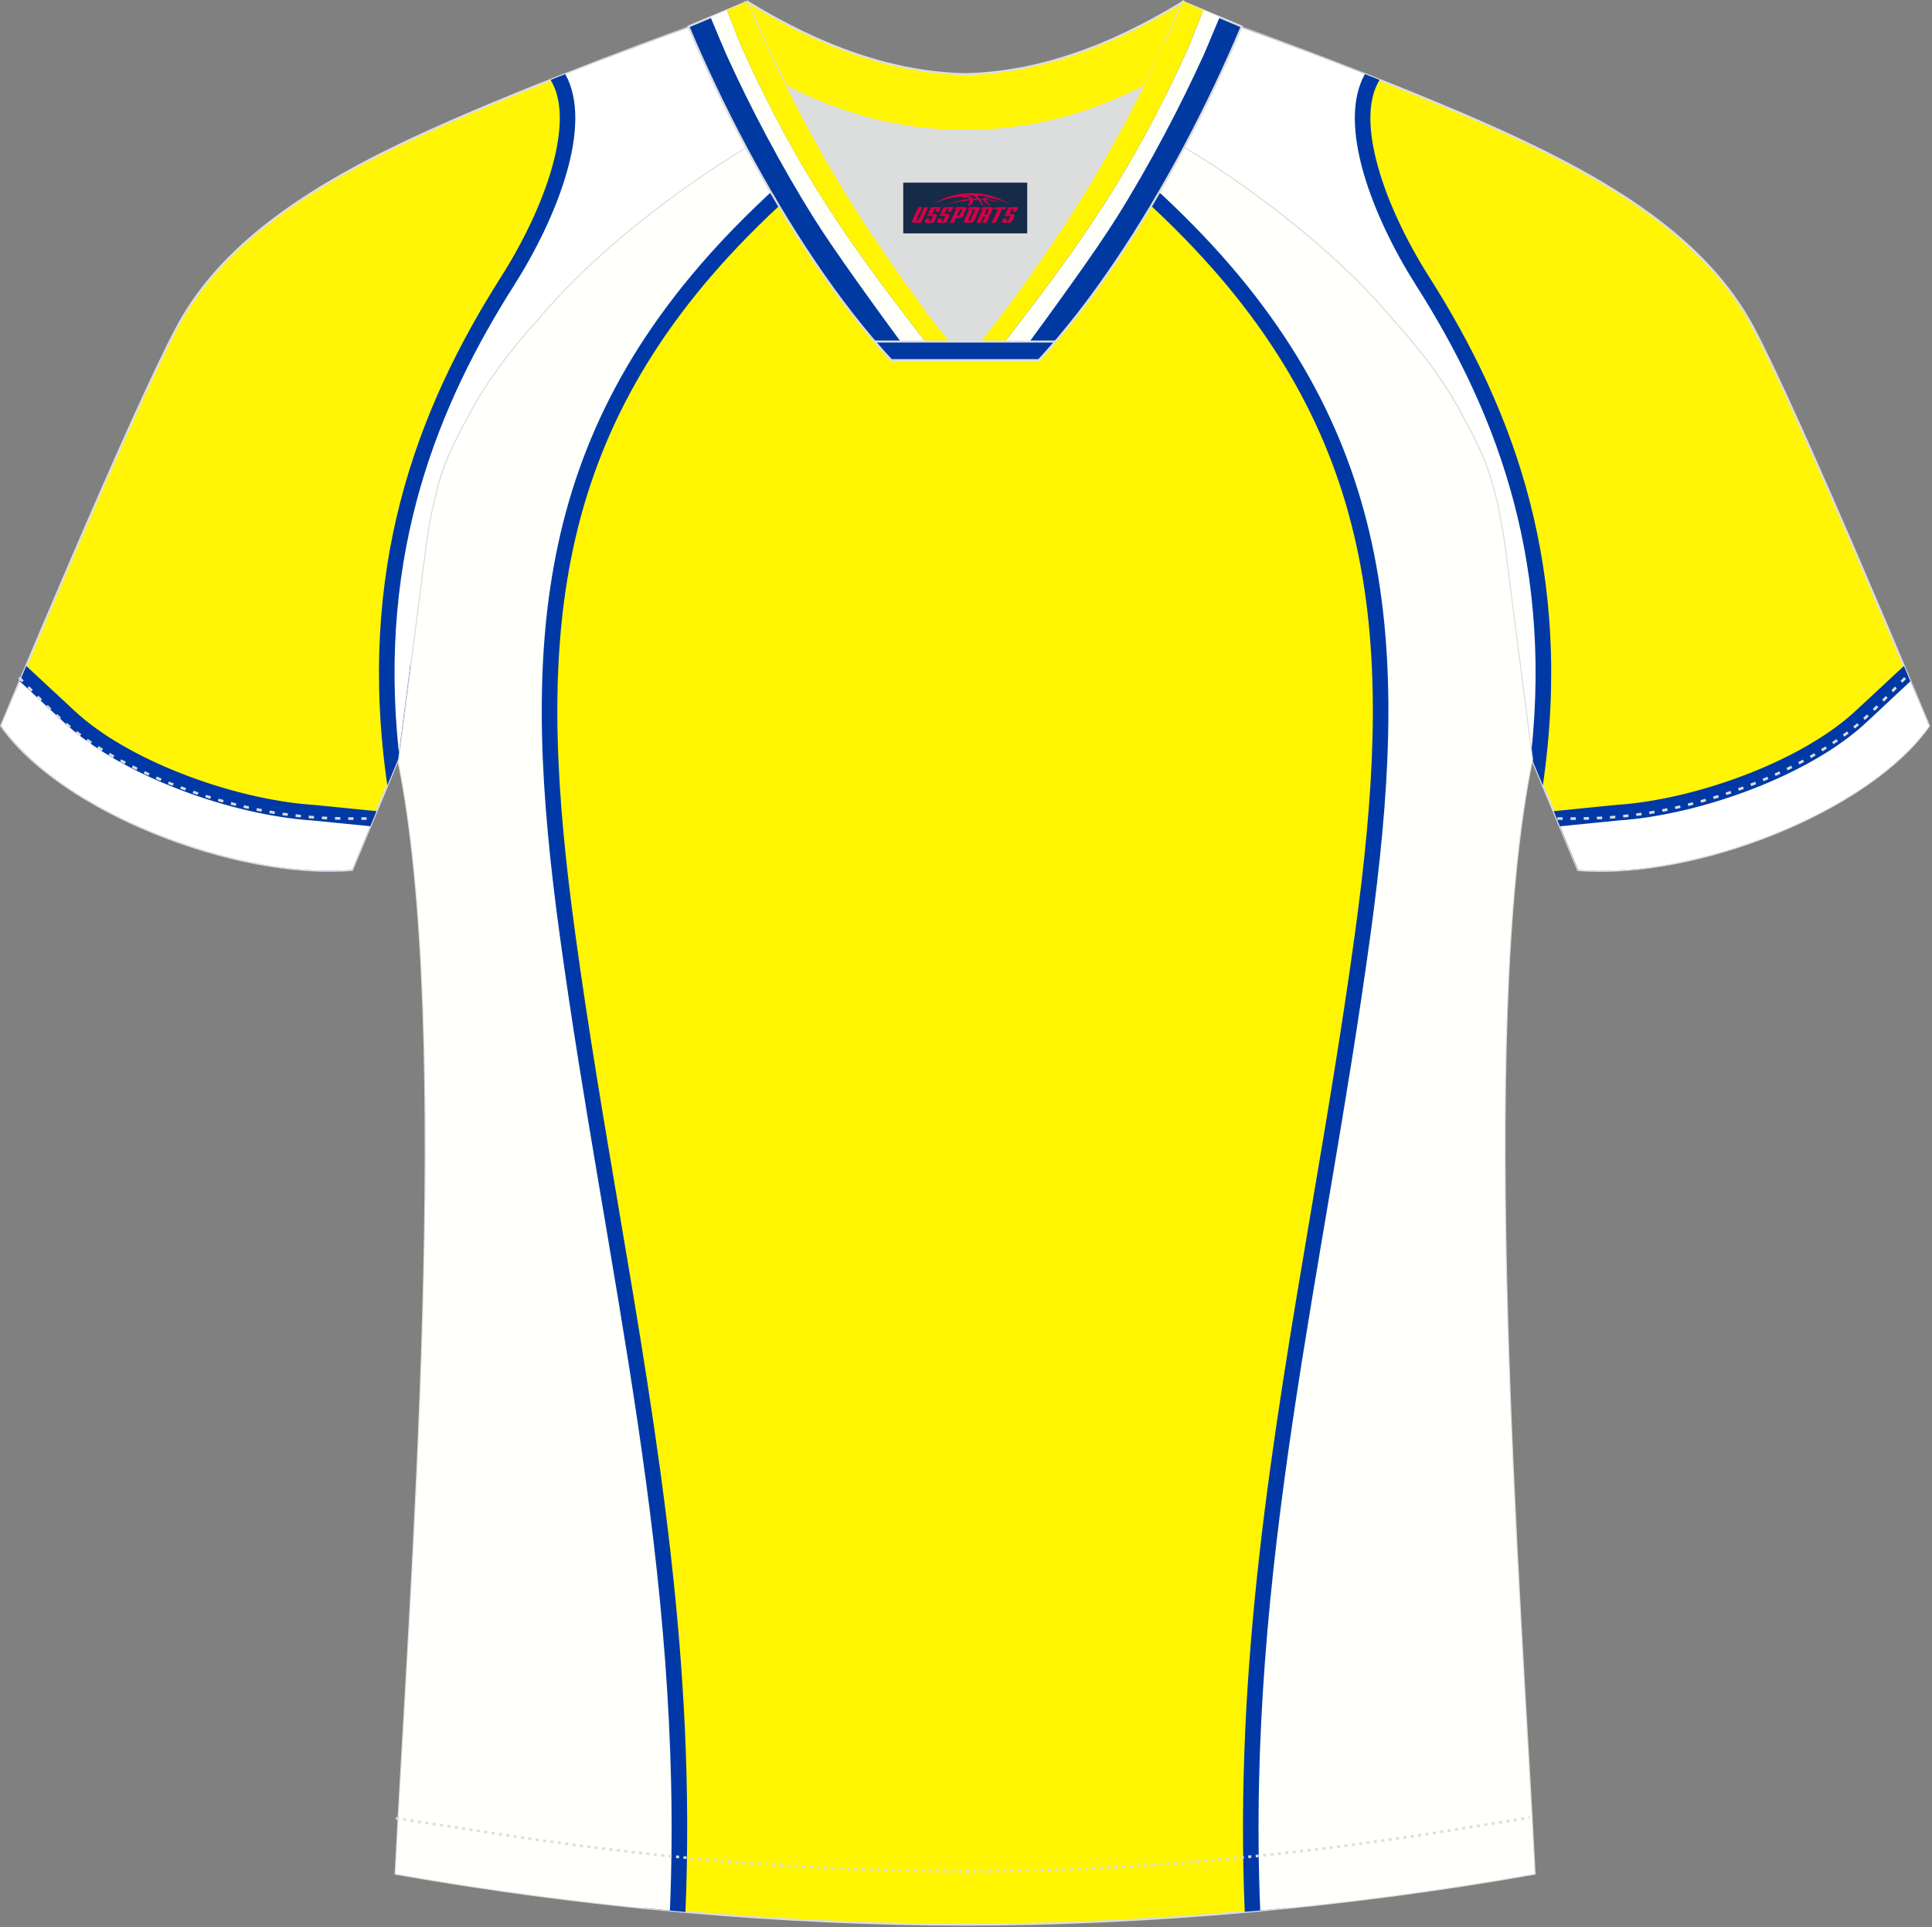 <?xml version="1.0" encoding="utf-8"?>
<!-- Generator: Adobe Illustrator 19.0.0, SVG Export Plug-In . SVG Version: 6.00 Build 0)  -->
<svg xmlns="http://www.w3.org/2000/svg" xmlns:xlink="http://www.w3.org/1999/xlink" version="1.1" id="图层_1" x="0px" y="0px" width="374px" height="373px" viewBox="0 0 374 373" enable-background="new 0 0 374 373" xml:space="preserve">
<rect x="0" y="0" width="374" height="373" fill="#808080" stroke="none"/>
<g id="XMLID_20_">
	<path fill="#FFF504" stroke="#DCDDDD" stroke-width="0.4" stroke-miterlimit="22.926" d="M221.92,24.33   c7.08-5.95,12.46-12.55,16.99-19.54c0,0,30.63,10.99,51.78,20.61c21.15,9.61,39.54,20.88,48.62,37.85   c9.08,16.97,34.11,77.23,34.11,77.23c-11.56,16.47-45.25,29.73-67.93,27.9l-8.91-21.4c0,0-3.8-29.24-5.12-39.8   c-0.85-6.78-2.31-14.06-4.84-19.68c-1.01-2.25-2.15-4.48-3.4-6.7c-3.26-6.52-8.77-13.67-13.7-19.02   C257.64,47.5,238.28,33.07,221.92,24.33z"/>
	<path fill="#0039A6" d="M260.23,16.02c-1.46,4.64-1.18,10.19,0.23,16.01c2.03,8.38,6.4,17.4,11.11,24.82   c7.69,12.11,14.67,25.88,18.79,42.02c2.34,9.17,3.76,19.13,3.87,30c1.23,9.54,2.35,18.11,2.35,18.11l2.09,5.02   c3.02-20.81,1.59-38.81-2.45-54.62c-4.31-16.87-11.57-31.2-19.55-43.77c-4.42-6.95-8.5-15.34-10.35-23   c-1.41-5.81-1.53-11.11,0.54-14.79l0.2-0.36C252.05,9.5,238.92,4.78,238.92,4.78c-4.53,6.99-9.92,13.59-16.99,19.55   c1.98,1.06,4.01,2.2,6.07,3.42c-0.28-1.27-0.76-2.42-1.5-3.42c2.62-2.4,5-4.88,7.18-7.42c2.54-2.97,4.84-6.05,6.95-9.21   c1.03,0.62,4.33,2.49,9.84,4.57C253.35,13.36,256.66,14.63,260.23,16.02z"/>
	<path fill="#FFFFFF" d="M264.22,14.33c-5.53,9.87,1.63,27.87,9.9,40.89c14.47,22.78,26.49,51.39,22.3,90.5   c-0.74-5.68-3.8-29.29-4.96-38.56c-0.85-6.78-2.31-14.06-4.84-19.68c-1.01-2.25-2.15-4.48-3.4-6.7   c-3.26-6.52-8.77-13.67-13.7-19.02c-11.88-14.26-31.24-28.69-47.6-37.43c5.86-4.93,10.56-10.3,14.57-15.97l0,0l0.22-0.32l0,0   l0.45-0.64l0,0l0.22-0.32l0,0l0.22-0.32l0,0l0.22-0.32l0,0l0.22-0.32l0,0l0.21-0.32l0,0l0.21-0.32l0,0l0.21-0.32l0,0l0.21-0.32l0,0   C238.92,4.79,250.44,8.92,264.22,14.33L264.22,14.33z"/>
	<path fill="#0039A6" d="M368.71,137.01c0.52,1.24,0.95,2.27,1.27,3.03c-5.62,7.13-15.69,13.61-27.02,18.26   c-11.73,4.82-24.71,7.63-35.4,7.17l-1.23-2.96l3.54-0.35c2-0.2,3.34-0.33,3.42-0.34h0.02c8.44-0.55,18.45-2.92,27.72-6.58   c8.61-3.4,16.67-7.96,22.35-13.27L368.71,137.01L368.71,137.01z M368.57,128.89l-0.81,0.75l-8.5,7.9   c-5.1,4.76-12.48,8.91-20.46,12.06c-8.72,3.45-18.07,5.67-25.88,6.18v0c-0.22,0.02-1.62,0.16-3.65,0.36l-7.59,0.76l-0.92,0.09   l4.73,11.36c22.67,1.84,56.37-11.43,67.93-27.9C373.42,140.47,371.51,135.89,368.57,128.89z"/>
	<g>
		<path fill="#FFFFFF" d="M369.81,131.86l0.21,0.49l0.1,0.24l0.1,0.24l0.03,0.08l0.07,0.16l0.1,0.23l0.1,0.23l0.1,0.23l0.06,0.13    l0.04,0.09l0.09,0.22l0.09,0.22l0.09,0.21l0.07,0.18l0.02,0.03l0.5,1.19l0.08,0.19l0.93,2.22l0.01,0.02l0.46,1.1l0.04,0.09    l0.03,0.09l0.03,0.08l0,0l0.06,0.15l0.03,0.07l0.02,0.06l0.01,0.01l0.02,0.04l0.02,0.05l0.02,0.05l0.02,0.04l0.01,0.02l0.01,0.02    l0.02,0.04l0.01,0.03l0.01,0.03l0.01,0.02l0,0.01l0.01,0.02l0.01,0.01l0,0.01l0,0c-0.18,0.26-0.37,0.51-0.56,0.77    c-0.19,0.26-0.39,0.51-0.59,0.76l0,0c-0.2,0.25-0.41,0.51-0.62,0.76c-0.21,0.25-0.43,0.5-0.65,0.75l0,0    c-0.22,0.25-0.45,0.5-0.68,0.75l0,0c-0.23,0.25-0.47,0.49-0.71,0.74l0,0c-5.3,5.42-12.85,10.33-21.3,14.24l0,0    c-1.15,0.53-2.32,1.05-3.5,1.54h0c-1.57,0.66-3.18,1.29-4.79,1.87l0,0c-0.81,0.29-1.62,0.58-2.43,0.85h0    c-11,3.71-22.52,5.62-32.09,4.84l-3.52-8.45c5.59-0.56,10.95-1.1,11.14-1.11c15.62-1.02,36.97-8.55,48.21-19.05L369.81,131.86    L369.81,131.86z M340.02,162.67l-2.43,0.85C338.4,163.25,339.21,162.96,340.02,162.67z"/>
	</g>
	<path fill="#FFF501" stroke="#DCDDDD" stroke-width="0.4" stroke-miterlimit="22.926" d="M291.47,107.27   c1.27,10.18,4.85,37.71,5.11,39.69c-10.86,52.55-2.19,162.18,0.49,215.68c-36.81,6.53-75.42,9.83-110.24,9.86   c-34.82-0.03-73.43-3.33-110.24-9.86c2.68-53.5,11.35-163.13,0.49-215.68c0.25-1.98,3.83-29.51,5.11-39.69   c0.85-6.78,2.31-14.06,4.84-19.68c1.01-2.25,2.15-4.48,3.4-6.7c3.26-6.51,8.77-13.67,13.69-19.02   c11.2-13.44,29.03-27.03,44.74-35.86c0.96-0.54-1.02-15.4-0.07-15.91c3.94,3.32,25.19,3.25,30.33,6.12l-2.65,0.68   c6.1,2.82,12.98,4.24,19.71,4.26c6.74-0.01-2.73-1.43,3.36-4.26l5.7-2.51c5.14-2.86,16.2-2.27,20.14-5.59   c0.73,0.39-1.96,16.43-1.22,16.84c15.87,8.82,34.04,22.6,45.4,36.23c4.92,5.36,10.44,12.5,13.7,19.02c1.25,2.22,2.39,4.46,3.4,6.7   C289.16,93.22,290.62,100.5,291.47,107.27z"/>
	<path fill="#0039A7" d="M178.98,17.97c-5.82,3.76-11.52,7.86-17,12.25c-6.08,4.87-11.91,10.11-17.34,15.65   c-19.59,19.99-29.74,40.24-34.07,62.12c-4.37,22.06-2.88,45.89,0.8,72.79c2.47,18.08,5.46,35.73,8.41,53.14   c7.6,44.85,14.93,88.16,12.91,136.12c-2.63-0.23-5.26-0.48-7.9-0.74l1.92-0.85c1.8-46.77-5.42-89.4-12.9-133.53   c-2.94-17.38-5.93-34.99-8.43-53.33c-3.77-27.51-5.27-51.94-0.75-74.75c4.56-23,15.19-44.26,35.7-65.19   c5.54-5.65,11.55-11.05,17.88-16.12c4.76-3.8,9.68-7.4,14.69-10.76c-1.67-0.33-3.56-0.65-5.5-0.96c5.04,0.61,9.64,1.29,11.69,2.43   l-2.65,0.68C177.28,17.28,178.12,17.64,178.98,17.97L178.98,17.97z M148.51,12.25c-0.01-1.21,0.05-2.03,0.26-2.15   c0.42,0.35,1.04,0.67,1.82,0.95C149.9,11.44,149.21,11.84,148.51,12.25z"/>
	<path fill="#FFFFFB" d="M177.27,15.49c-12.46,8.06-24.41,17.67-34.78,28.26c-40.1,40.93-41.55,83.01-34.11,137.43   c8.89,64.98,24.06,122.49,21.3,188.58c-17.71-1.64-35.61-4.01-53.1-7.11c2.68-53.51,11.35-163.13,0.49-215.68   c0.25-1.98,3.83-29.51,5.11-39.69c0.85-6.78,2.31-14.06,4.84-19.68c1.01-2.25,2.15-4.48,3.4-6.7c3.26-6.51,8.77-13.67,13.69-19.02   c11.2-13.44,29.03-27.03,44.74-35.86c0.96-0.54-1.02-15.4-0.07-15.91C152.35,13.11,170.15,13.34,177.27,15.49z"/>
	<path fill="#0039A7" d="M202.18,15.73c4.52,3.08,8.95,6.35,13.25,9.78c6.33,5.06,12.34,10.46,17.88,16.12   c20.51,20.93,31.15,42.19,35.7,65.19c4.52,22.82,3.01,47.24-0.75,74.75c-2.51,18.35-5.49,35.96-8.43,53.33   c-7.47,44.13-14.69,86.76-12.89,133.53l1.92,0.85c-2.64,0.26-5.27,0.51-7.9,0.74c-2.02-47.95,5.32-91.26,12.91-136.12   c2.95-17.41,5.94-35.06,8.41-53.14c3.68-26.91,5.17-50.73,0.8-72.79c-4.33-21.88-14.48-42.13-34.07-62.12   c-5.42-5.54-11.25-10.78-17.33-15.65c-4.23-3.39-8.6-6.6-13.05-9.63c-0.52-0.66-2.99-1.89,0.91-3.69L202.18,15.73L202.18,15.73z    M225.3,12.35c-1.11-0.65-2.22-1.28-3.31-1.88c1.36-0.42,2.53-0.95,3.37-1.66C225.57,8.92,225.5,10.35,225.3,12.35L225.3,12.35z    M219.9,11.01c-3.29,1.12-7.82,1.85-12.29,2.56l-0.94,0.15C210.29,12.33,215.63,11.95,219.9,11.01z"/>
	<path fill="#FFFFFB" d="M198.95,17.19c11.53,7.7,22.55,16.71,32.2,26.56c40.1,40.93,41.56,83.01,34.11,137.43   c-8.89,64.98-24.06,122.49-21.3,188.58c17.71-1.64,35.61-4.01,53.11-7.11c-2.68-53.51-11.34-163.13-0.49-215.68   c-0.26-1.98-3.83-29.51-5.11-39.69c-0.85-6.78-2.31-14.06-4.84-19.68c-1.01-2.25-2.15-4.48-3.4-6.7   c-3.26-6.52-8.77-13.67-13.7-19.02c-11.35-13.63-29.53-27.41-45.4-36.23c-0.71-0.39,1.71-15.06,1.29-16.69l-0.15-0.09   c-4,3.25-14.96,2.68-20.07,5.53l-5.7,2.51C199.31,17,199.12,17.09,198.95,17.19z"/>
	<path fill="#FFF504" stroke="#DCDDDD" stroke-width="0.4" stroke-miterlimit="22.926" d="M151.72,24.33   c-7.08-5.95-12.46-12.55-16.99-19.54c0,0-30.63,10.99-51.78,20.61C61.8,35,43.41,46.27,34.33,63.24   c-9.08,16.97-34.11,77.23-34.11,77.23c11.56,16.47,45.25,29.73,67.93,27.9l8.92-21.4c0,0,3.8-29.24,5.12-39.8   c0.85-6.78,2.31-14.06,4.84-19.68c1.01-2.25,2.15-4.48,3.4-6.7c3.26-6.52,8.77-13.67,13.69-19.02   C116,47.5,135.36,33.07,151.72,24.33z"/>
	<path fill="#0039A6" d="M113.42,16.02c1.46,4.64,1.18,10.19-0.23,16.01c-2.03,8.38-6.4,17.4-11.11,24.82   c-7.69,12.11-14.67,25.88-18.79,42.02c-2.34,9.17-3.76,19.13-3.87,30c-1.23,9.54-2.35,18.11-2.35,18.11l-2.09,5.02   c-3.02-20.81-1.59-38.81,2.45-54.62c4.31-16.87,11.57-31.2,19.55-43.77c4.42-6.95,8.5-15.34,10.35-23   c1.4-5.81,1.53-11.11-0.54-14.79l-0.2-0.36c15.01-5.95,28.14-10.67,28.14-10.67c4.53,6.99,9.92,13.59,16.99,19.55   c-1.99,1.06-4.01,2.2-6.07,3.42c0.28-1.27,0.76-2.42,1.5-3.42c-2.62-2.4-5-4.88-7.18-7.42c-2.55-2.97-4.84-6.05-6.95-9.21   c-1.03,0.62-4.33,2.49-9.84,4.57C120.29,13.36,116.98,14.63,113.42,16.02z"/>
	<path fill="#FFFFFF" d="M109.42,14.33c5.53,9.87-1.63,27.87-9.9,40.89c-14.47,22.78-26.49,51.39-22.3,90.5   c0.74-5.68,3.8-29.29,4.96-38.56c0.85-6.78,2.31-14.06,4.84-19.68c1.01-2.25,2.15-4.48,3.4-6.7c3.26-6.52,8.77-13.67,13.69-19.02   c11.89-14.26,31.24-28.69,47.6-37.43c-5.86-4.93-10.56-10.3-14.57-15.97l0,0l-0.22-0.32l0,0l-0.45-0.64l0,0l-0.22-0.32l0,0   l-0.22-0.32l0,0l-0.22-0.32l0,0l-0.22-0.32l0,0l-0.21-0.32l0,0l-0.21-0.32l0,0l-0.21-0.32l0,0l-0.21-0.32h0   C134.72,4.79,123.2,8.92,109.42,14.33L109.42,14.33z"/>
	<path fill="#0039A6" d="M4.94,137.01c-0.52,1.24-0.95,2.27-1.27,3.03c5.61,7.13,15.69,13.61,27.02,18.26   c11.74,4.82,24.71,7.63,35.4,7.17l1.23-2.96l-3.54-0.35c-2-0.2-3.34-0.33-3.42-0.34h-0.02c-8.44-0.55-18.46-2.92-27.72-6.58   c-8.61-3.4-16.67-7.96-22.35-13.27L4.94,137.01L4.94,137.01z M5.08,128.89l0.81,0.75l8.5,7.9c5.1,4.76,12.48,8.91,20.46,12.06   c8.72,3.45,18.07,5.67,25.88,6.18v0c0.22,0.02,1.62,0.16,3.65,0.36l7.6,0.76l0.92,0.09l-4.74,11.36   c-22.67,1.84-56.37-11.43-67.93-27.9C0.23,140.47,2.13,135.89,5.08,128.89z"/>
	<g>
		<path fill="#FFFFFF" d="M3.83,131.86l-0.21,0.49l-0.1,0.24l-0.1,0.24l-0.03,0.08l-0.07,0.16l-0.1,0.23l-0.1,0.23l-0.1,0.23    l-0.06,0.13l-0.04,0.09l-0.09,0.22l-0.09,0.22l-0.09,0.21l-0.08,0.18l-0.01,0.03l-0.5,1.19l-0.08,0.19l-0.93,2.22l-0.01,0.02    l-0.46,1.1l-0.04,0.09l-0.04,0.09l-0.03,0.08l0,0l-0.06,0.15l-0.03,0.07l-0.03,0.06l0,0.01l-0.02,0.04l-0.02,0.05l-0.02,0.05    l-0.02,0.04L0.3,140.3l-0.01,0.02l-0.01,0.04l-0.01,0.03l-0.01,0.03l-0.01,0.02l0,0.01l-0.01,0.02l0,0.01l0,0.01l0,0    c0.18,0.26,0.37,0.51,0.56,0.77s0.39,0.51,0.59,0.76l0,0c0.2,0.25,0.41,0.51,0.62,0.76c0.21,0.25,0.43,0.5,0.65,0.75l0,0    c0.22,0.25,0.45,0.5,0.68,0.75l0,0c0.23,0.25,0.47,0.49,0.71,0.74l0,0c5.3,5.42,12.85,10.33,21.3,14.24h0    c1.15,0.53,2.32,1.05,3.5,1.54h0c1.58,0.66,3.18,1.29,4.79,1.87l0,0c0.81,0.29,1.62,0.58,2.43,0.85l0,0    c11,3.71,22.53,5.62,32.09,4.84l3.52-8.45c-5.59-0.56-10.95-1.1-11.14-1.11c-15.63-1.02-36.97-8.55-48.21-19.05L3.83,131.86    L3.83,131.86z M33.63,162.67l2.43,0.85C35.25,163.25,34.44,162.96,33.63,162.67z"/>
	</g>
	<path fill="none" stroke="#DCDDDD" stroke-width="0.51" stroke-miterlimit="22.926" stroke-dasharray="1.02,1.531" d="   M3.7,131.14c2.92,3.02,6.09,6.41,9.27,9.1c10.32,8.74,27.36,15.21,41.6,17.27c5.61,0.81,10.34,0.99,16.71,0.91"/>
	<path fill="none" stroke="#DCDDDD" stroke-width="0.51" stroke-miterlimit="22.926" stroke-dasharray="0.576,0.865" d="   M76.64,351.91c1.31,0.21,15.14,2.3,16.45,2.51c30.89,4.95,61.95,7.77,93.3,7.77c30.85,0,61.41-2.73,91.81-7.53   c1.8-0.28,16.13-2.59,17.93-2.89"/>
	<path fill="none" stroke="#DCDDDD" stroke-width="0.51" stroke-miterlimit="22.926" stroke-dasharray="1.02,1.531" d="   M368.79,131.22c-2.9,3-6.04,6.35-9.19,9.02c-10.32,8.74-27.36,15.21-41.6,17.27c-5.61,0.81-10.34,0.99-16.71,0.91"/>
	<path fill="#FFF503" stroke="#DCDDDD" stroke-width="0.4" stroke-miterlimit="22.926" d="M145.36,12.88   c13.69,8.44,27.53,12.57,41.51,12.42c13.98,0.15,27.82-3.98,41.51-12.42c1.75-6.97,0.68-12.56,0.68-12.56   c-14.63,8.96-28.42,13.72-42.2,14.04c-13.77-0.31-27.57-5.07-42.2-14.04C144.67,0.32,143.6,5.92,145.36,12.88z"/>
	<path fill="#DCDDDD" d="M218.04,18.43c-10.31,4.7-20.7,6.99-31.17,6.88c-10.47,0.11-20.86-2.17-31.17-6.88   c-1.16-0.53-2.32-1.09-3.48-1.68c4.1,8.24,8.7,16.46,13.6,24.17c4.88,7.67,14.79,21.97,21.04,28.72l-0.04,0.06   c6.25-6.75,16.15-21.05,21.04-28.72c4.91-7.71,9.5-15.93,13.6-24.17l0.02-0.04C220.34,17.35,219.19,17.9,218.04,18.43z"/>
	<path fill="#0039A2" stroke="#DCDDDD" stroke-width="0.4" stroke-miterlimit="22.926" d="M152.04,16.4   c-2.68-5.4-5.16-10.81-7.37-16.07l-11.4,4.8c3.2,7.6,6.93,15.49,11.06,23.25c8.22,15.44,17.99,30.33,28.21,41.32h14.29l0.04-0.06   c-6.25-6.75-16.15-21.05-21.04-28.72c-4.91-7.71-9.5-15.93-13.6-24.17C152.16,16.63,152.1,16.51,152.04,16.4z"/>
	<path fill="#FFFFFA" d="M137.55,3.32c1.37,3.26,2.79,6.67,3.03,7.19c2.42,5.32,5.01,10.57,7.76,15.73   c2.83,5.32,5.92,10.72,9.24,16.02c4.13,6.58,12.14,17.58,19.37,27.43h4.92c-13.26-17.19-23.41-30.25-33.71-50.93   c-0.06-0.12-0.12-0.24-0.18-0.36c-1.54-3.1-3.03-6.24-4.46-9.4c-0.22-0.48-1.52-3.84-2.77-7.04L137.55,3.32z"/>
	<path fill="#FFF503" d="M140.74,1.98c1.25,3.21,2.55,6.56,2.77,7.04c1.43,3.16,2.92,6.29,4.46,9.4l0.18,0.36   c0.27,0.54,0.54,1.08,0.81,1.61c0.49,0.96,0.98,1.9,1.46,2.83c0.25,0.47,0.5,0.94,0.74,1.41c8.57,16.05,17.25,27.62,27.92,41.47   h4.71l-0.1-0.12l-0.04-0.05l-0.26-0.32l-0.04-0.04l-0.14-0.17l-0.21-0.25l-0.09-0.1l-0.26-0.32l-0.03-0.04l-0.29-0.37l-0.02-0.02   l-0.28-0.35l-0.07-0.09l-0.02-0.02l-0.34-0.43l-0.17-0.22l-0.18-0.23l0,0c-0.24-0.3-0.47-0.61-0.71-0.92l0,0l-0.01-0.02l-0.35-0.45   l-0.26-0.35l-0.1-0.13c-0.36-0.48-0.73-0.96-1.09-1.45l-0.04-0.06l-0.31-0.42l-0.01-0.01l-0.3-0.4l-0.07-0.09L178,58.6l-0.35-0.48   l-0.19-0.26l-0.18-0.24l-0.13-0.18l-0.23-0.32l-0.08-0.11l-0.29-0.4l-0.02-0.03l-0.34-0.47l-0.28-0.38l-0.09-0.12l-0.05-0.07   l-0.68-0.94L175,54.46l-0.25-0.35l-0.33-0.47l-0.02-0.03l0,0l-0.3-0.43l-0.05-0.08l-0.25-0.35l-0.11-0.15l-0.19-0.28l-0.16-0.23   l-0.35-0.5l-0.09-0.12l-0.26-0.38l-0.03-0.05l-0.29-0.42l-0.02-0.03l-0.34-0.49l-0.22-0.31l-0.12-0.18l-0.16-0.24l-0.17-0.25   l-0.11-0.16l-0.22-0.32l-0.06-0.09l-0.27-0.39l-0.01-0.01l-0.27-0.4l-0.04-0.06l-0.23-0.34l-0.09-0.13l-0.18-0.27l-0.13-0.2   l-0.13-0.2l-0.18-0.26l-0.08-0.13l-0.22-0.33L169,45.78l-0.25-0.38l-0.01-0.01l-0.24-0.36l-0.05-0.08l-0.19-0.29l-0.1-0.15   l-0.15-0.22l-0.14-0.21l-0.1-0.15l-0.18-0.27l-0.06-0.09l-0.21-0.33l-0.02-0.03l-0.23-0.35l-0.02-0.04l-0.2-0.3l-0.06-0.1   l-0.15-0.24l-0.1-0.15l-0.11-0.17l-0.13-0.21l-0.07-0.11l-0.17-0.26l-0.04-0.06l-0.2-0.31c-4.91-7.71-9.5-15.93-13.6-24.17l0,0l0,0   l0,0l0-0.01l0,0l0-0.01l0,0l0-0.01l0,0l0-0.01l0,0l0,0l0,0l0-0.01l0-0.01l0,0l0,0l0-0.01l0,0l0-0.01l0,0l0-0.01l0,0l0-0.01l0,0l0,0   l0,0l0-0.01l0,0l0-0.01l0,0l0,0l0-0.01l0,0l0-0.01l0,0l0-0.01l0,0l0-0.01l0,0l0,0l0,0l0-0.01l0,0l0-0.01l0,0l0-0.01l0,0l0-0.01l0,0   l0,0l0,0l0-0.01l0,0l0,0l0,0l0-0.01l0,0l0-0.01l0,0l0,0l0-0.01l0-0.01l0,0L152,16.31l-0.04-0.09l-0.03-0.06l-0.01-0.03l-0.05-0.09   l-0.05-0.09l-0.02-0.03l-0.03-0.06l-0.05-0.09l-0.05-0.1l0-0.01l-0.04-0.09l-0.05-0.09l-0.04-0.07l-0.01-0.02l-0.05-0.09   l-0.04-0.09l-0.02-0.04l-0.03-0.05l-0.05-0.09l-0.05-0.1l-0.01-0.01l-0.04-0.08l-0.05-0.09l-0.04-0.07l-0.01-0.02l-0.04-0.09   l-0.05-0.09l-0.02-0.05l-0.02-0.05l-0.04-0.09l-0.05-0.09l-0.01-0.02l-0.04-0.08l-0.05-0.09l-0.04-0.08l-0.01-0.01l-0.04-0.1   l-0.05-0.09l-0.02-0.05l-0.02-0.04l-0.04-0.1l-0.05-0.09l-0.01-0.02l-0.03-0.07l-0.05-0.1l-0.04-0.09l0-0.01l-0.04-0.1l-0.04-0.09   l-0.03-0.06l-0.02-0.04l-0.04-0.09l-0.05-0.1l-0.01-0.03l-0.03-0.07l-0.04-0.09l-0.04-0.09l0,0l-0.04-0.1l-0.04-0.09l-0.03-0.06   l-0.02-0.03l-0.04-0.09l-0.04-0.09l-0.02-0.03l-0.03-0.06l-0.04-0.1l-0.04-0.09l0,0l-0.04-0.09l-0.04-0.1l-0.03-0.07l-0.01-0.03   l-0.04-0.09l-0.04-0.09l-0.02-0.04l-0.03-0.06l-0.04-0.09l-0.04-0.09l-0.01-0.01l-0.04-0.09l-0.04-0.09l-0.03-0.07l-0.01-0.02   l-0.04-0.09l-0.04-0.09l-0.02-0.04l-0.05-0.11L149,10.08l-0.01-0.02l-0.07-0.16l-0.03-0.07l-0.04-0.09l-0.07-0.16l0-0.01   l-0.07-0.15l-0.05-0.1l-0.02-0.06l-0.07-0.16l-0.02-0.04l-0.06-0.12l-0.06-0.13l-0.01-0.03l-0.07-0.16l-0.03-0.07l-0.04-0.09   l-0.07-0.16l0,0l-0.07-0.16l-0.04-0.1L148.04,8l-0.07-0.16l-0.01-0.03l-0.06-0.13l-0.06-0.13l-0.01-0.03l-0.07-0.16l-0.03-0.06   l-0.04-0.1l-0.07-0.16l0,0l-0.07-0.16L147.5,6.8l-0.03-0.07l-0.07-0.16l-0.01-0.03l-0.06-0.13l-0.05-0.12l-0.02-0.04l-0.07-0.16   l-0.03-0.06l-0.04-0.1l-0.07-0.15l0-0.01l-0.07-0.16l-0.04-0.09l-0.03-0.07l-0.07-0.16l-0.01-0.02l-0.06-0.14l-0.05-0.11L146.69,5   l-0.07-0.16L146.6,4.8l-0.05-0.11l-0.06-0.14l-0.01-0.01l-0.07-0.16l-0.04-0.08l-0.03-0.08l-0.07-0.16l-0.01-0.02l-0.06-0.14   l-0.05-0.11l-0.02-0.05l-0.07-0.16l-0.02-0.05L146,3.44l-0.06-0.14l-0.01-0.02l-0.07-0.16l-0.03-0.07l-0.04-0.08l-0.07-0.16l0-0.01   l-0.06-0.15l-0.04-0.1L145.6,2.5l-0.07-0.16l-0.02-0.04l-0.05-0.12l-0.06-0.13l-0.01-0.02l-0.07-0.16l-0.03-0.07l-0.04-0.09   l-0.07-0.16l0,0l-0.06-0.15l-0.04-0.1l-0.02-0.06L145,1.1l-0.01-0.03l-0.05-0.12l-0.05-0.13l-0.01-0.03l-0.06-0.16l-0.03-0.06   l-0.04-0.09l-0.07-0.16L140.74,1.98z"/>
	<path fill="#0039A2" stroke="#DCDDDD" stroke-width="0.4" stroke-miterlimit="22.926" d="M221.6,16.4   c2.68-5.4,5.16-10.81,7.37-16.07l11.4,4.8c-3.2,7.6-6.93,15.49-11.06,23.25c-8.22,15.44-18,30.33-28.21,41.32h-14.28l-0.04-0.06   c6.25-6.75,16.16-21.05,21.04-28.72c4.91-7.71,9.5-15.93,13.6-24.17C221.48,16.63,221.54,16.51,221.6,16.4z"/>
	<path fill="#FFFFFA" d="M236.1,3.32c-1.37,3.26-2.79,6.67-3.03,7.19c-2.42,5.32-5.01,10.57-7.76,15.73   c-2.83,5.32-5.91,10.72-9.24,16.02c-4.13,6.58-12.14,17.58-19.37,27.43h-4.92c13.26-17.19,23.41-30.25,33.71-50.93   c0.06-0.12,0.12-0.24,0.18-0.36c1.54-3.1,3.03-6.24,4.46-9.4c0.22-0.48,1.52-3.84,2.77-7.04L236.1,3.32z"/>
	<path fill="#FFF503" d="M232.9,1.98c-1.25,3.21-2.56,6.56-2.77,7.04c-1.43,3.16-2.92,6.29-4.46,9.4l-0.18,0.36   c-0.27,0.54-0.54,1.08-0.81,1.61c-0.49,0.96-0.97,1.9-1.46,2.83c-0.25,0.47-0.5,0.94-0.75,1.41   c-8.56,16.05-17.25,27.62-27.92,41.47h-4.71l0.1-0.12l0.04-0.05l0.26-0.32l0.04-0.04l0.13-0.17l0.21-0.25l0.09-0.1l0.26-0.32   l0.03-0.04l0.29-0.37l0.02-0.02l0.27-0.35l0.07-0.09l0.02-0.02l0.34-0.43l0.17-0.22l0.18-0.23l0,0c0.24-0.3,0.47-0.61,0.71-0.92   l0,0l0.01-0.02l0.35-0.45l0.26-0.35l0.1-0.13c0.36-0.48,0.73-0.96,1.09-1.45l0.05-0.06l0.31-0.42l0.01-0.01l0.3-0.4l0.07-0.09   l0.01-0.02l0.35-0.48l0.19-0.26l0.18-0.24l0.13-0.18l0.23-0.32l0.08-0.11l0.29-0.4l0.02-0.03l0.34-0.47l0.28-0.38l0.09-0.12   l0.05-0.07l0.68-0.94l0.11-0.15l0.25-0.35l0.34-0.47l0.02-0.03l0,0l0.3-0.43l0.05-0.08l0.25-0.35l0.11-0.15l0.19-0.28l0.16-0.23   l0.35-0.5l0.08-0.12l0.26-0.38l0.03-0.05l0.29-0.42l0.02-0.03l0.34-0.49l0.22-0.31l0.12-0.18l0.16-0.24l0.17-0.25l0.11-0.16   l0.22-0.32l0.06-0.09l0.27-0.39l0.01-0.01l0.27-0.4l0.04-0.06l0.23-0.34l0.09-0.13l0.18-0.27l0.13-0.2l0.13-0.2l0.18-0.26   l0.08-0.13l0.22-0.33l0.04-0.06l0.25-0.38l0.01-0.01l0.24-0.36l0.05-0.08l0.19-0.29l0.1-0.15l0.15-0.22l0.14-0.21l0.1-0.15   l0.18-0.27l0.06-0.09l0.21-0.33l0.02-0.03l0.23-0.35l0.02-0.04l0.2-0.3l0.06-0.1l0.15-0.24l0.1-0.15l0.11-0.17l0.13-0.21l0.07-0.11   l0.17-0.26l0.04-0.06l0.2-0.31c4.91-7.71,9.5-15.93,13.6-24.17l0,0l0,0l0,0l0-0.01l0,0l0-0.01l0,0l0-0.01l0,0l0-0.01l0,0l0,0l0,0   l0-0.01l0-0.01l0,0l0,0l0-0.01l0,0l0-0.01l0,0l0-0.01l0,0l0-0.01l0,0l0,0l0,0l0-0.01l0,0l0-0.01l0,0l0,0l0-0.01l0,0l0-0.01l0,0   l0-0.01l0,0l0-0.01l0,0l0,0l0,0l0-0.01l0,0l0-0.01l0,0l0-0.01l0,0l0-0.01l0,0l0,0l0,0l0-0.01l0,0l0,0l0,0l0-0.01l0,0l0-0.01l0,0   l0,0l0-0.01l0-0.01l0,0l0.05-0.09l0.05-0.09l0.03-0.06l0.02-0.03l0.05-0.09l0.05-0.09l0.02-0.03l0.03-0.06l0.05-0.09l0.05-0.1   l0-0.01l0.04-0.09l0.05-0.09l0.03-0.07l0.01-0.02l0.04-0.09l0.04-0.09l0.02-0.04l0.03-0.05l0.05-0.09l0.05-0.1l0.01-0.01l0.04-0.08   l0.05-0.09l0.04-0.07l0.01-0.02l0.04-0.09l0.05-0.09l0.02-0.05l0.02-0.05l0.04-0.09l0.04-0.09l0.01-0.02l0.04-0.08l0.05-0.09   l0.04-0.08l0.01-0.01l0.05-0.1l0.04-0.09l0.03-0.05l0.02-0.04l0.04-0.1l0.05-0.09l0.01-0.02l0.04-0.07l0.04-0.1l0.04-0.09l0-0.01   l0.04-0.1l0.05-0.09l0.03-0.06l0.02-0.04l0.04-0.09l0.05-0.1l0.01-0.03l0.03-0.07l0.04-0.09l0.04-0.09v0l0.05-0.1l0.04-0.09   l0.03-0.06l0.02-0.03l0.04-0.09l0.04-0.09l0.02-0.03l0.03-0.06l0.04-0.1l0.04-0.09l0,0l0.04-0.09l0.04-0.1l0.03-0.07l0.01-0.03   l0.04-0.09l0.04-0.09l0.02-0.04l0.03-0.06l0.04-0.09l0.04-0.09l0-0.01l0.04-0.09l0.04-0.09l0.03-0.07l0.01-0.02l0.04-0.09   l0.04-0.09l0.02-0.04l0.05-0.11l0.06-0.14l0.01-0.02l0.07-0.16l0.03-0.07l0.04-0.09l0.07-0.16l0-0.01l0.07-0.15l0.05-0.1l0.03-0.06   l0.07-0.16l0.02-0.04l0.06-0.12l0.06-0.13l0.01-0.03l0.07-0.16l0.03-0.07l0.04-0.09l0.07-0.16l0,0l0.07-0.16l0.04-0.1L225.59,8   l0.07-0.16l0.02-0.03l0.06-0.13l0.06-0.13l0.01-0.03l0.07-0.16l0.03-0.06l0.04-0.1l0.07-0.16l0,0l0.07-0.16l0.04-0.09l0.03-0.07   l0.07-0.16l0.01-0.03l0.06-0.13l0.05-0.12l0.02-0.04l0.07-0.16l0.02-0.06l0.05-0.1l0.07-0.15l0-0.01l0.07-0.16l0.04-0.09l0.03-0.07   l0.07-0.16l0.01-0.02l0.06-0.14l0.05-0.11l0.02-0.04L227,4.85l0.02-0.05l0.05-0.11l0.06-0.14l0.01-0.01l0.07-0.16l0.04-0.08   l0.03-0.08l0.07-0.16l0.01-0.02l0.06-0.14l0.05-0.11l0.02-0.05l0.07-0.16l0.02-0.05l0.05-0.11l0.06-0.14l0.01-0.02l0.07-0.16   l0.03-0.07l0.04-0.08l0.07-0.16l0.01-0.01l0.06-0.15l0.04-0.1l0.02-0.05l0.07-0.16l0.02-0.04l0.05-0.12l0.06-0.13l0.01-0.02   l0.07-0.16l0.03-0.07l0.04-0.09l0.07-0.16l0,0l0.06-0.15l0.04-0.1l0.02-0.06l0.07-0.16l0.01-0.03l0.05-0.12l0.05-0.13l0.01-0.03   l0.07-0.16l0.03-0.06l0.04-0.09l0.07-0.16L232.9,1.98z"/>
	<path fill="#0039A2" stroke="#DCDDDD" stroke-width="0.4" stroke-miterlimit="22.926" d="M186.82,69.7h14.28   c1.08-1.16,2.15-2.36,3.21-3.6h-14.38h-0.09h-6.05h-14.47c1.07,1.24,2.14,2.44,3.21,3.6H186.82z"/>
	
</g>
<g id="tag_logo">
	<rect y="35.35" fill="#162B48" width="24" height="9.818" x="174.85"/>
	<g>
		<path fill="#D30044" d="M190.81,38.54l0.005-0.011c0.131-0.311,1.085-0.262,2.351,0.071c0.715,0.24,1.44,0.54,2.193,0.9    c-0.218-0.147-0.447-0.289-0.682-0.42l0.011,0.005l-0.011-0.005c-1.478-0.845-3.218-1.418-5.1-1.62    c-1.282-0.115-1.658-0.082-2.411-0.055c-2.449,0.142-4.68,0.905-6.458,2.095c1.26-0.638,2.722-1.075,4.195-1.336    c1.467-0.18,2.476-0.033,2.771,0.344c-1.691,0.175-3.469,0.633-4.555,1.075c1.156-0.338,2.967-0.665,4.647-0.813    c0.016,0.251-0.115,0.567-0.415,0.96h0.475c0.376-0.382,0.584-0.725,0.595-1.004c0.333-0.022,0.66-0.033,0.971-0.033    C189.64,38.98,189.85,39.33,190.05,39.72h0.262c-0.125-0.344-0.295-0.687-0.518-1.036c0.207,0,0.393,0.005,0.567,0.011    c0.104,0.267,0.496,0.66,1.058,1.025h0.245c-0.442-0.365-0.753-0.753-0.835-1.004c1.047,0.065,1.696,0.224,2.885,0.513    C192.63,38.8,191.89,38.63,190.81,38.54z M188.37,38.45c-0.164-0.295-0.655-0.485-1.402-0.551    c0.464-0.033,0.922-0.055,1.364-0.055c0.311,0.147,0.589,0.344,0.84,0.589C188.91,38.43,188.64,38.44,188.37,38.45z M190.35,38.5c-0.224-0.016-0.458-0.027-0.715-0.044c-0.147-0.202-0.311-0.398-0.502-0.6c0.082,0,0.164,0.005,0.24,0.011    c0.72,0.033,1.429,0.125,2.138,0.273C190.84,38.1,190.46,38.26,190.35,38.5z"/>
		<path fill="#D30044" d="M177.77,40.08L176.6,42.63C176.42,43,176.69,43.14,177.17,43.14l0.873,0.005    c0.115,0,0.251-0.049,0.327-0.175l1.342-2.891H178.93L177.71,42.71H177.54c-0.147,0-0.185-0.033-0.147-0.125l1.156-2.504H177.77L177.77,40.08z M179.63,41.43h1.271c0.36,0,0.584,0.125,0.442,0.425L180.87,42.89C180.77,43.11,180.5,43.14,180.27,43.14H179.35c-0.267,0-0.442-0.136-0.349-0.333l0.235-0.513h0.742L179.8,42.67C179.78,42.72,179.82,42.73,179.88,42.73h0.18    c0.082,0,0.125-0.016,0.147-0.071l0.376-0.813c0.011-0.022,0.011-0.044-0.055-0.044H179.46L179.63,41.43L179.63,41.43z M180.45,41.36h-0.78l0.475-1.025c0.098-0.218,0.338-0.256,0.578-0.256H182.17L181.78,40.92L181,41.04l0.262-0.562H180.97c-0.082,0-0.12,0.016-0.147,0.071L180.45,41.36L180.45,41.36z M182.04,41.43L181.87,41.8h1.069c0.06,0,0.06,0.016,0.049,0.044    L182.61,42.66C182.59,42.71,182.55,42.73,182.47,42.73H182.29c-0.055,0-0.104-0.011-0.082-0.06l0.175-0.376H181.64L181.41,42.81C181.31,43,181.49,43.14,181.76,43.14h0.916c0.24,0,0.502-0.033,0.605-0.251l0.475-1.031c0.142-0.3-0.082-0.425-0.442-0.425H182.04L182.04,41.43z M182.85,41.36l0.371-0.818c0.022-0.055,0.06-0.071,0.147-0.071h0.295L183.4,41.03l0.791-0.115l0.387-0.845H183.13c-0.24,0-0.48,0.038-0.578,0.256L182.08,41.36L182.85,41.36L182.85,41.36z M185.25,41.82h0.278c0.087,0,0.153-0.022,0.202-0.115    l0.496-1.075c0.033-0.076-0.011-0.12-0.125-0.12H184.7l0.431-0.431h1.522c0.355,0,0.485,0.153,0.393,0.355l-0.676,1.445    c-0.06,0.125-0.175,0.333-0.644,0.327l-0.649-0.005L184.64,43.14H183.86l1.178-2.558h0.785L185.25,41.82L185.25,41.82z     M187.84,42.63c-0.022,0.049-0.06,0.076-0.142,0.076h-0.191c-0.082,0-0.109-0.027-0.082-0.076l0.944-2.051h-0.785l-0.987,2.138    c-0.125,0.273,0.115,0.415,0.453,0.415h0.72c0.327,0,0.649-0.071,0.769-0.322l1.085-2.384c0.093-0.202-0.06-0.355-0.415-0.355    h-1.533l-0.431,0.431h1.38c0.115,0,0.164,0.033,0.131,0.104L187.84,42.63L187.84,42.63z M190.56,41.5h0.278    c0.087,0,0.158-0.022,0.202-0.115l0.344-0.753c0.033-0.076-0.011-0.12-0.125-0.12h-1.402l0.425-0.431h1.527    c0.355,0,0.485,0.153,0.393,0.355l-0.529,1.124c-0.044,0.093-0.147,0.18-0.393,0.18c0.224,0.011,0.256,0.158,0.175,0.327    l-0.496,1.075h-0.785l0.54-1.167c0.022-0.055-0.005-0.087-0.104-0.087h-0.235L189.79,43.14h-0.785l1.178-2.558h0.785L190.56,41.5L190.56,41.5z M193.13,40.59L191.95,43.14h0.785l1.184-2.558H193.13L193.13,40.59z M194.64,40.52l0.202-0.431h-2.1l-0.295,0.431    H194.64L194.64,40.52z M194.62,41.43h1.271c0.36,0,0.584,0.125,0.442,0.425l-0.475,1.031c-0.104,0.218-0.371,0.251-0.605,0.251    h-0.916c-0.267,0-0.442-0.136-0.349-0.333l0.235-0.513h0.742L194.79,42.67c-0.022,0.049,0.022,0.06,0.082,0.06h0.18    c0.082,0,0.125-0.016,0.147-0.071l0.376-0.813c0.011-0.022,0.011-0.044-0.049-0.044h-1.069L194.62,41.43L194.62,41.43z     M195.43,41.36H194.65l0.475-1.025c0.098-0.218,0.338-0.256,0.578-0.256h1.451l-0.387,0.845l-0.791,0.115l0.262-0.562h-0.295    c-0.082,0-0.12,0.016-0.147,0.071L195.43,41.36z"/>
	</g>
</g>
</svg>